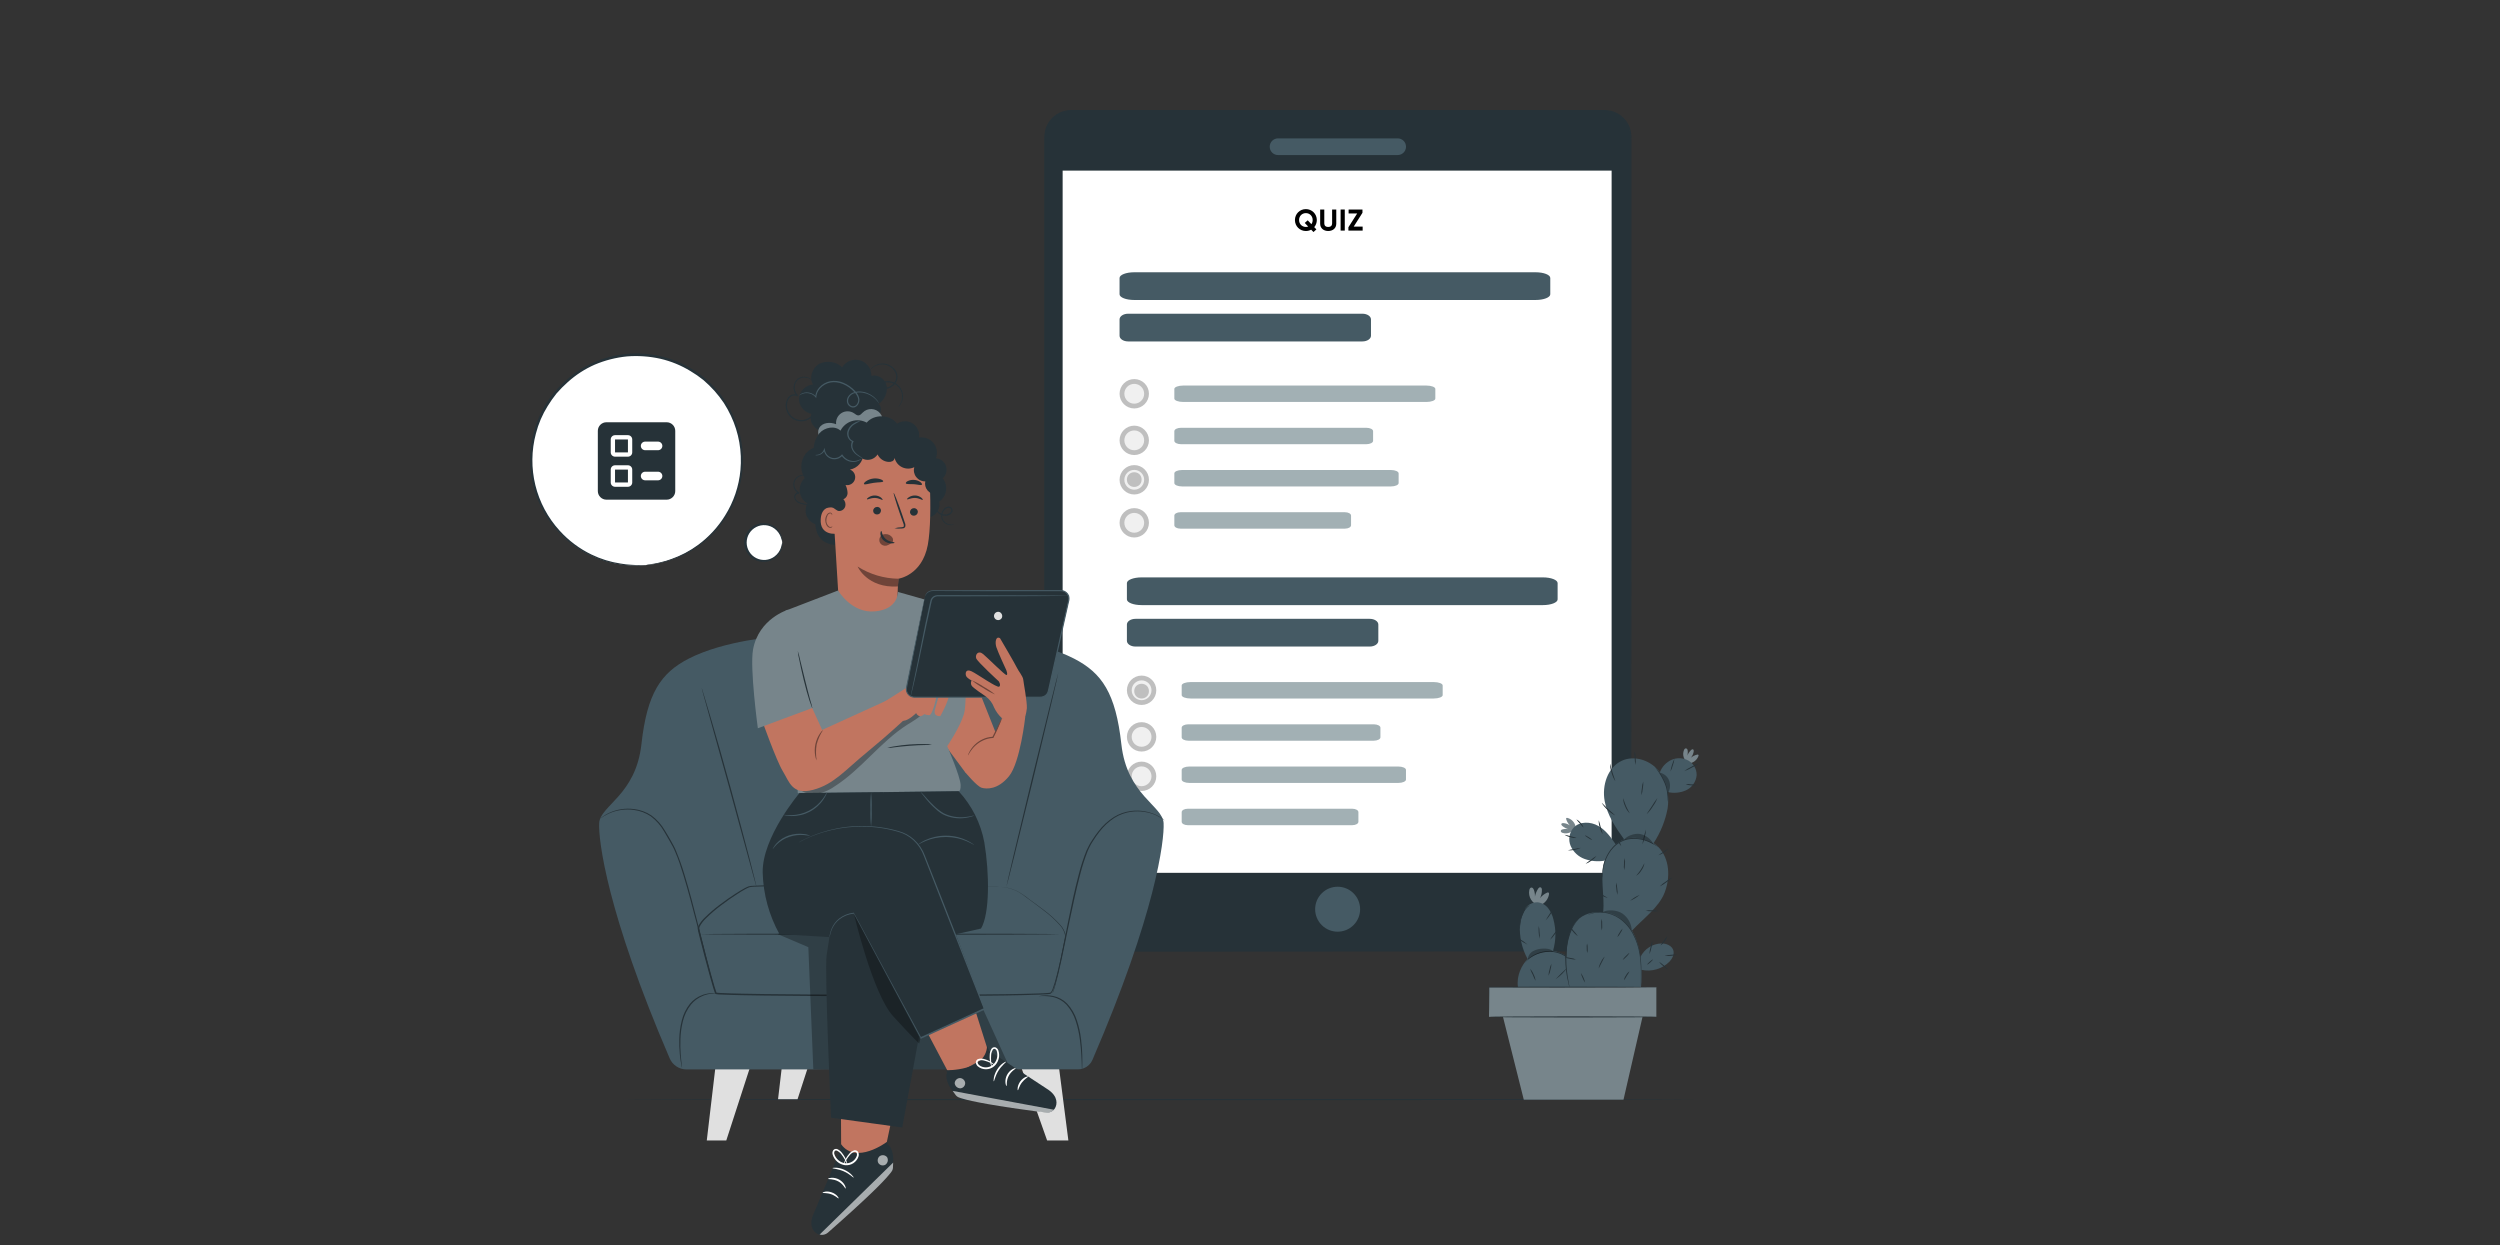 <svg fill="none" height="130" viewBox="0 0 261 130" width="261" xmlns="http://www.w3.org/2000/svg" xmlns:xlink="http://www.w3.org/1999/xlink"><rect x="0" y="0" width="261" height="130" fill="#333333" stroke="none"/><clipPath id="a"><path d="m61.067 42.736h10.777v10.777h-10.777z"/></clipPath><path d="m177.593 114.797c0 .036-25.237.067-56.336.067-31.1 0-56.342-.026-56.342-.067 0-.042 25.222-.068 56.342-.068 31.12 0 56.336.034 56.336.068z" fill="#263238"/><path d="m167.506 11.549h-55.712c-1.508 0-2.729 1.222-2.729 2.729v82.326c0 1.507 1.221 2.729 2.729 2.729h55.712c1.508 0 2.729-1.222 2.729-2.729v-82.326c0-1.507-1.221-2.729-2.729-2.729z" fill="#263238"/><path d="m167.504 99.334.189-.013c.079-.003.157-.013.235-.029.109-.016.216-.04.322-.07.356-.103.687-.278.973-.512.286-.235.522-.525.692-.854.119-.229.206-.473.261-.726.045-.283.063-.57.052-.856 0-.601 0-1.262 0-1.975 0-1.428 0-3.075 0-4.943 0-7.42 0-18.155-.019-31.419 0-6.635 0-13.899 0-21.699 0-3.901 0-7.929 0-12.085 0-2.081 0-4.189 0-6.322v-3.203c.012-.268-.003-.536-.044-.801-.047-.263-.135-.516-.26-.752-.245-.48-.628-.875-1.101-1.134-.239-.124-.493-.216-.757-.273-.268-.044-.54-.061-.811-.05h-55.419c-.623-.003-1.227.213-1.707.61s-.806.95-.921 1.562c-.046.307-.063.618-.049.929v24.824 27.522 24.904 4.332c-.008.235.002.469.031.703.034.229.097.453.188.666.181.421.468.789.833 1.068.364.279.794.459 1.248.525.227.026.456.036.684.029h12.463l31.417.021-31.417.021h-12.463c-.233.007-.466-.002-.697-.029-.594-.082-1.145-.354-1.571-.777-.426-.422-.703-.972-.789-1.565-.03-.237-.04-.477-.031-.716 0-.476 0-.952 0-1.431v-2.852c0-7.805 0-16.131 0-24.904s0-17.978 0-27.522c0-4.775 0-9.632 0-14.57v-10.254c-.013-.318.003-.637.049-.952.122-.64.463-1.218.965-1.633.502-.415 1.134-.642 1.785-.641h55.419c.278-.009.557.009.832.055.273.057.536.152.781.284.492.271.892.682 1.15 1.181.126.245.213.509.26.78.041.271.055.546.044.82v3.226 6.322 12.085 21.699c0 13.269-.013 23.999-.018 31.419v4.943 1.975c.012.288-.005.577-.052.861-.054.254-.141.5-.26.731-.202.383-.49.714-.843.965-.255.182-.539.318-.84.401-.106.032-.214.055-.323.07-.078.013-.158.021-.237.023z" fill="#263238"/><path d="m141.309 96.581c.916-.916.916-2.402 0-3.319-.917-.916-2.403-.916-3.319 0-.917.916-.917 2.402 0 3.319.916.916 2.402.916 3.319 0z" fill="#455a64"/><path d="m145.916 16.188h-12.488c-.114 0-.228-.023-.333-.066-.106-.044-.202-.108-.283-.189-.08-.081-.144-.177-.188-.283-.043-.106-.066-.219-.065-.333-.001-.114.022-.228.065-.333.044-.106.108-.202.188-.283.081-.081.177-.145.283-.189.105-.044.219-.066.333-.066h12.488c.232 0 .453.092.617.255.163.163.255.385.255.616 0 .231-.092.453-.255.616-.164.163-.385.255-.617.255z" fill="#455a64"/><path d="m168.253 17.812h-57.313v73.311h57.313z" fill="#fff"/><path d="m141.326 23.658h.934v.415h-1.487v-.346l.915-1.44h-.893v-.415h1.446v.343z" fill="#000"/><path d="m139.96 21.873h.434v2.2h-.434z" fill="#000"/><path d="m138.664 24.117c-.481 0-.839-.289-.839-.764v-1.48h.431v1.446c0 .214.113.374.408.374.296 0 .409-.16.409-.374v-1.446h.434v1.48c0 .475-.359.764-.843.764z" fill="#000"/><path d="m137.476 22.973c0 .286-.1.544-.27.742l.226.236-.308.274-.239-.248c-.163.091-.352.141-.553.141-.632 0-1.141-.503-1.141-1.144 0-.644.509-1.144 1.141-1.144s1.144.5 1.144 1.144zm-1.144.72c.085 0 .17-.016.245-.041l-.361-.377.308-.274.386.402c.082-.116.132-.264.132-.431 0-.424-.314-.723-.71-.723s-.71.299-.71.723c0 .421.314.72.71.72z" fill="#000"/><path d="m160.133 92.892c.088.227.127.47.112.713.058-.286.168-.56.325-.806.057-.091.151-.19.26-.164.109.026.14.159.143.26.01.302-.057.601-.195.869.195-.246.447-.442.734-.57.023-.014.05-.022.077-.025.028-.002.056.002.081.012.024.023.041.051.049.083s.008.065-.002.096c-.041.253-.147.491-.307.692-.161.2-.37.355-.609.45l-.153.024c-.335-.092-.623-.307-.806-.601-.184-.295-.25-.647-.185-.989.023-.128.096-.276.226-.278s.205.128.25.234z" fill="#77858b"/><path d="m163.614 99.852c-.452-.286-.951-.488-1.475-.596.311-1.063.326-2.192.041-3.263-.098-.426-.286-.827-.551-1.176-.133-.173-.3-.317-.491-.424-.19-.106-.401-.173-.618-.195-.235-.004-.468.046-.682.145-.213.099-.402.245-.551.427l-.544 1.259c-.032.183-.053.368-.065.554-.064 1.226.211 2.446.796 3.525-.569.625-1.183 1.705-.999 2.956h6.471c.114-1.199-.343-2.5-1.332-3.213z" fill="#455a64"/><path d="m159.186 100.51c.012-.026.029-.049.049-.07.049-.065.102-.127.159-.185.21-.218.452-.404.718-.549.394-.219.827-.358 1.275-.408.552-.072 1.113.006 1.624.226.511.22.953.574 1.279 1.025.272.36.469.771.581 1.207.075.294.106.598.093.901-.004.081-.013.161-.026.242-.002.029-.008.058-.018.085.024-.406-.015-.815-.117-1.209-.119-.424-.317-.822-.586-1.171-.32-.434-.75-.775-1.246-.989-.495-.213-1.038-.292-1.574-.227-.437.045-.862.173-1.251.377-.357.197-.68.448-.96.744z" fill="#263238"/><path d="m158.644 97.047c-.019-.142-.019-.287 0-.429.011-.347.071-.692.177-1.022.108-.335.298-.638.552-.882.101-.106.227-.184.367-.229 0 .013-.138.094-.318.278-.234.247-.411.541-.52.864-.101.324-.168.658-.198.997-.006.143-.026.285-.06.424z" fill="#263238"/><path d="m162.386 102.243c.394-.42.804-.825 1.228-1.215-.327.48-.744.893-1.228 1.215z" fill="#263238"/><path d="m161.665 101.866c.003-.219.038-.435.104-.643.037-.215.104-.424.201-.619-.003.218-.038.434-.105.642-.035.216-.102.424-.2.62z" fill="#263238"/><path d="m159.742 101.147c.164.167.29.367.37.586.11.204.178.429.198.661-.114-.199-.211-.407-.289-.622-.109-.201-.202-.41-.279-.625z" fill="#263238"/><path d="m161.821 98.124c.264-.459.585-.883.955-1.262-.118.238-.266.46-.44.661-.146.22-.319.422-.515.601z" fill="#263238"/><path d="m161.363 96.1c.304-.555.664-1.078 1.072-1.561-.135.287-.301.558-.494.809-.166.27-.36.522-.578.752z" fill="#263238"/><path d="m160.635 96.631c.063.224.094.455.093.687.034.23.034.463 0 .692-.092-.453-.121-.918-.085-1.379z" fill="#263238"/><path d="m157.729 97.552c.324.118.633.276.918.471.302.166.584.368.838.601-.308-.153-.606-.327-.89-.52-.301-.163-.591-.348-.866-.551z" fill="#263238"/><path d="m160.057 99.295c.321-.168.678-.257 1.041-.26.377-.018.799.021 1.054.299v.013c-.956-.058-1.9.237-2.652.83.009-.182.065-.36.163-.514s.233-.281.394-.368z" fill="#000" opacity=".3"/><path d="m163.143 86.585c.186-.05.381-.057.57-.021-.219-.072-.423-.184-.601-.33-.068-.055-.136-.135-.104-.216.031-.081.138-.094.223-.086.237.021.463.102.659.237-.173-.177-.302-.393-.375-.63-.01-.019-.016-.041-.016-.062 0-.022.006-.043.016-.062.031-.039.094-.034.143-.021.194.055.37.158.513.301.142.143.245.32.299.513v.122c-.103.251-.296.455-.542.571-.245.116-.526.136-.785.056-.099-.031-.208-.104-.198-.206.011-.101.099-.143.198-.167z" fill="#77858b"/><path d="m176.186 78.314c.032.193.02.39-.034.578.089-.212.217-.405.377-.57.06-.062.148-.122.224-.086.075.036.083.146.068.232-.041.234-.14.453-.289.637.189-.159.414-.27.655-.323.021-.008.043-.011.065-.008s.042.011.06.024c.014.021.021.046.021.072s-.007.05-.021.071c-.07.189-.187.356-.341.486s-.338.218-.535.256h-.125c-.241-.126-.426-.337-.521-.591-.091-.253-.085-.531.016-.78.039-.096.117-.2.218-.179.102.021.144.091.162.182z" fill="#77858b"/><path d="m167.098 95.236c.096 0 .187.016.278.023.167-1.85-.393-3.726.172-5.492l-.076.096c-.68.107-1.376.045-2.026-.182-.325-.115-.622-.295-.874-.529-.253-.234-.455-.517-.594-.832-.135-.317-.177-.665-.122-1.005.056-.34.206-.657.434-.915.64-.669 1.767-.635 2.568-.174.802.461 1.319 1.192 1.822 1.928.266-.218.564-.394.884-.52-.892-1.228-1.756-2.516-2.037-4.002-.299-1.618.299-3.533 1.813-4.22 1.283-.578 2.891-.055 3.796 1.022.071.083.131.174.193.26l-.029-.088c.222-.571.66-1.033 1.218-1.285.28-.12.583-.175.887-.16.304.015.6.099.867.246.262.153.48.372.63.635.151.264.23.562.228.866-.026.342-.143.67-.339.952-.196.281-.463.505-.774.649-.603.268-1.278.331-1.92.179.085.571.085 1.151 0 1.722-.244 1.287-.74 2.514-1.46 3.609.188.127.362.272.52.434 1.163 1.218 1.239 3.172.627 4.74-.611 1.569-2.258 2.727-3.403 3.963.469.855.768 1.792.88 2.76.201-.419.515-.773.905-1.024.391-.251.844-.388 1.309-.397.499 0 1.059.226 1.215.7.135.419-.094.872-.393 1.197-.377.378-.843.654-1.355.804s-1.054.169-1.575.055v-.307c.041.703.024 1.409-.049 2.11h-7.395s-1.979-8.009 3.175-7.819z" fill="#455a64"/><path d="m155.452 106.161h17.471v-3.096h-17.471z" fill="#77858b"/><path d="m171.62 105.547-2.126 9.255h-10.412l-2.326-9.255z" fill="#77858b"/><g fill="#263238"><path d="m155.462 106.166c0 .034 3.94.06 8.8.06s8.802-.026 8.802-.06-3.94-.062-8.802-.062c-4.863 0-8.8.028-8.8.062z"/><path d="m165.729 95.543c.031-.023.066-.042.102-.057.098-.052.201-.097.307-.133.391-.129.804-.176 1.215-.138.61.054 1.198.26 1.709.598.62.424 1.125.996 1.47 1.663.349.66.588 1.373.705 2.11.088.603.127 1.212.117 1.822 0 .52-.018.931-.028 1.22 0 .135 0 .244-.016.333.004.038.004.076 0 .114-.003-.038-.003-.076 0-.114 0-.089 0-.198 0-.333v-1.231c-.002-.602-.049-1.203-.141-1.798-.117-.728-.353-1.431-.699-2.081-.339-.653-.831-1.214-1.434-1.634-.498-.335-1.071-.543-1.668-.606-.402-.042-.808-.006-1.197.107-.296.088-.426.159-.442.159z"/><path d="m167.29 91.62c-.008-.028-.012-.057-.013-.086 0-.057-.013-.143 0-.26.009-.779.224-1.541.625-2.209.138-.236.304-.456.494-.653.201-.217.435-.403.692-.549.257-.147.535-.254.825-.317.27-.053.545-.073.819-.06.463.028.917.137 1.343.32.288.119.563.268.819.445.092.06.157.115.203.151.047.036.068.055.065.057-.099-.053-.196-.112-.288-.177-.263-.161-.539-.299-.825-.414-.421-.17-.868-.269-1.322-.291-.267-.01-.534.011-.796.062-.279.064-.547.168-.796.31-.248.139-.473.315-.669.52-.186.193-.35.406-.489.635-.236.388-.411.81-.52 1.251-.076.298-.122.603-.138.911-.013.234-.013.354-.029.354z"/><path d="m174.154 83.809c-.037-.196-.058-.394-.063-.593-.013-.185-.034-.401-.073-.637-.038-.257-.108-.509-.208-.749-.185-.439-.412-.86-.676-1.257-.2-.307-.354-.473-.344-.484.011-.01.05.031.123.107.099.107.192.22.278.338.285.39.523.811.71 1.257.105.249.174.512.206.78.031.215.049.431.055.648.013.197.01.394-.008.591z"/><path d="m173.202 100.411c.354.222.672.499.941.82-.185-.099-.355-.224-.504-.372-.169-.125-.317-.276-.437-.448z"/><path d="m173.81 99.794c.203-.068.414-.105.627-.112.211-.034.425-.034.635 0-.412.105-.837.146-1.262.122z"/><path d="m173.35 98.704c.105-.17.222-.332.351-.484.104-.171.223-.333.354-.484-.047.199-.141.385-.273.541-.107.176-.255.322-.432.427z"/><path d="m172.525 98.205c-.007.242-.045.483-.114.716-.04.239-.111.472-.211.692.005-.243.044-.483.114-.716.037-.239.108-.472.211-.692z"/><path d="m171.971 100.7c-.018-.018.099-.154.26-.299.161-.146.31-.247.328-.229s-.099.156-.26.302c-.162.145-.31.247-.328.226z"/><path d="m169.403 100.227c.079-.154.187-.291.317-.404.195-.2.367-.351.388-.333-.079.153-.187.29-.317.403-.193.196-.367.334-.388.334z"/><path d="m168.846 97.846c.05-.172.13-.335.237-.479.08-.162.188-.308.32-.432-.049.174-.129.337-.237.481-.079.162-.187.307-.32.429z"/><path d="m167.212 95.915c.05.202.07.409.057.617.019.206.005.415-.041.617-.05-.201-.07-.408-.058-.614-.019-.207-.005-.416.042-.619z"/><path d="m163.78 96.584c.179.176.343.366.489.57.171.182.327.378.466.585-.21-.14-.393-.316-.541-.52-.173-.186-.313-.401-.414-.635z"/><path d="m163.341 99.94c.206-.01.412.013.611.068.205.024.405.079.593.164-.206.012-.412-.011-.611-.068-.205-.022-.406-.078-.593-.164z"/><path d="m166.9 101.114c.032-.239.112-.468.237-.674.093-.222.23-.422.403-.588-.21.422-.423.843-.64 1.262z"/><path d="m165.714 99.498c-.052-.161-.072-.331-.06-.5-.021-.167-.008-.337.036-.499.053.161.074.331.063.499.018.168.005.337-.039.5z"/><path d="m169.543 102.347c.023-.189.095-.368.208-.52.086-.17.213-.315.37-.422-.08.167-.176.325-.286.474-.083.165-.18.321-.292.468z"/><path d="m165.485 102.581c-.114-.143-.202-.305-.261-.479-.088-.161-.147-.338-.174-.52.206.303.355.64.44.997z"/><path d="m171.794 95.07c.224-.042.452-.052.679-.029.227-.009.454.016.674.073-.224.041-.453.049-.679.026-.227.007-.454-.016-.674-.07z"/><path d="m173.269 92.549c.194-.2.411-.375.648-.52.218-.174.456-.322.708-.442-.195.199-.414.374-.651.52-.217.174-.454.322-.705.442z"/><path d="m173.116 89.299c.164-.129.338-.246.52-.349.164-.131.338-.248.52-.351-.272.337-.642.581-1.059.7z"/><path d="m171.469 88.165c.063-.534.191-1.058.382-1.561-.015.265-.064.527-.143.78-.044.27-.125.532-.239.781z"/><path d="m168.706 87.35c.134.138.244.298.322.473.107.159.186.335.234.52-.132-.139-.241-.299-.32-.473-.107-.159-.187-.335-.236-.52z"/><path d="m166.33 92.811c.018-.021.333.221.747.473.414.252.767.432.757.458-.29-.076-.564-.203-.809-.375-.264-.142-.499-.33-.695-.557z"/><path d="m170.183 94.042c.296-.261.634-.469.999-.617-.297.259-.634.467-.999.617z"/><path d="m170.829 91.427c-.021-.021.229-.26.46-.622.232-.362.359-.682.388-.671-.042.262-.146.51-.305.723-.131.232-.318.428-.543.57z"/><path d="m169.564 90.839c-.04-.209-.047-.423-.021-.635-.006-.212.021-.423.078-.627.041.208.048.422.021.632.006.213-.02.425-.078.63z"/><path d="m168.867 93.42c-.073-.206-.114-.422-.122-.64-.043-.214-.051-.434-.026-.65.071.206.112.422.122.64.041.214.049.433.026.65z"/><path d="m166.91 85.641c.085.236.153.478.206.723.084.236.153.476.208.721-.146-.209-.248-.445-.302-.695-.086-.24-.124-.495-.112-.749z"/><path d="m165.534 90.176c.179-.151.367-.29.565-.416.179-.15.37-.287.569-.408-.139.196-.316.362-.52.489-.18.152-.389.266-.614.336z"/><path d="m163.663 88.779c.226-.066.457-.113.69-.141.227-.059.458-.101.692-.125-.431.203-.907.293-1.382.26z"/><path d="m165.485 87.218c.013-.023.189.062.392.193s.357.26.341.278c-.143-.036-.277-.103-.393-.195-.203-.12-.356-.242-.34-.276z"/><path d="m164.577 85.547c.177.085.33.212.447.369.14.138.244.307.304.494-.14-.131-.267-.274-.379-.429-.138-.132-.263-.278-.372-.434z"/><path d="m163.338 87.15c.216.032.429.085.635.156.216.042.427.103.632.182-.222.017-.445-.012-.656-.086-.218-.043-.426-.129-.611-.252z"/><path d="m171.914 84.993c-.021-.016.26-.383.556-.851.175-.291.365-.573.57-.843-.121.32-.285.622-.486.898-.175.294-.391.562-.64.796z"/><path d="m171.362 83.034c-.016-.245 0-.492.047-.734.014-.245.064-.487.146-.718.015.245 0 .49-.047.731-.017.246-.066.488-.146.721z"/><path d="m169.458 83.338c.028 0 .109.372.296.804s.406.749.383.767c-.209-.205-.371-.454-.474-.729-.131-.262-.201-.55-.205-.843z"/><path d="m167.22 83.812c.021-.018.299.312.684.671.385.359.729.622.713.645-.291-.145-.555-.339-.78-.572-.248-.21-.456-.462-.617-.744z"/><path d="m168.086 79.748c.029 0 .115.408.261.903.145.494.312.885.286.898-.174-.267-.304-.56-.383-.869-.104-.3-.159-.614-.164-.931z"/><path d="m170.665 78.41c.062.236.092.479.091.723.032.242.032.487 0 .729-.065-.235-.097-.479-.094-.723-.034-.242-.033-.487.003-.729z"/><path d="m175.985 81.847c.186-.004.371.009.555.039.186-.001.371.016.554.052-.181.062-.374.078-.562.047-.191.002-.379-.046-.547-.138z"/><path d="m175.829 80.505c.237-.18.493-.335.763-.461.254-.153.525-.278.806-.372-.237.18-.492.335-.762.461-.255.153-.525.278-.807.372z"/><path d="m174.391 80.554c.074-.464.215-.914.418-1.337-.022.234-.077.463-.164.682-.055.229-.141.449-.254.656z"/></g><path d="m170.36 97.175c-.013-.357-.109-.706-.28-1.019-.171-.313-.413-.583-.706-.787-.58-.393-1.628-.429-2.04-.138.646.018 1.271.234 1.79.617.489.364.908.814 1.236 1.327z" fill="#000" opacity=".3"/><path d="m172.637 88.164c-.133-.279-.33-.523-.573-.713-.244-.19-.529-.321-.832-.382-.598-.109-1.444.224-1.668.599.519-.209 1.089-.255 1.634-.13.513.121 1.001.334 1.439.627z" fill="#000" opacity=".3"/><path d="m174.143 82.807c.117-.205.187-.435.204-.671.016-.236-.02-.473-.107-.693-.087-.199-.22-.374-.389-.51-.169-.136-.369-.229-.582-.27.463.671.828 1.355.861 2.17" fill="#000" opacity=".3"/><path d="m164.824 95.965s-.078.07-.201.213c-.169.206-.316.43-.439.666-.367.797-.584 1.654-.64 2.529-.057.876-.013 1.756.13 2.623.052.333.101.603.138.78.021.096.036.194.044.292-.039-.091-.068-.185-.086-.281-.047-.185-.109-.453-.172-.781-.166-.871-.22-1.759-.161-2.643.055-.889.287-1.759.682-2.558.133-.234.294-.451.481-.645.061-.079.137-.145.224-.195z" fill="#263238"/><path d="m172.923 103.065h-.052-.156-.601l-2.206.023-7.272.016-7.187-.013.034-.036v2.268.617.161.055s0-.018 0-.055v-.161c0-.148 0-.354-.013-.617 0-.543-.013-1.316-.023-2.268v-.034h.036l7.186-.016 7.272.016 2.204.015h.601.156c.008.009.015.019.021.029z" fill="#263238"/><path d="m81.662 56.65c.001.381-.111.754-.323 1.072-.211.318-.512.565-.864.712-.352.146-.74.185-1.114.111-.374-.074-.718-.258-.987-.527-.27-.27-.453-.613-.527-.987-.074-.374-.036-.762.111-1.114.146-.352.394-.653.712-.864.317-.211.691-.324 1.072-.323.252 0 .502.05.735.146.233.097.445.238.623.417.178.178.32.39.417.623.097.233.146.483.146.735z" fill="#fff"/><path d="m81.662 56.65s0-.168-.103-.468c-.121-.401-.369-.752-.706-1-.271-.201-.592-.322-.927-.351-.336-.029-.673.036-.974.188s-.554.384-.731.67-.27.617-.27.954.094.667.27.954.43.519.731.67.638.216.974.188c.336-.029.657-.15.927-.351.339-.249.587-.602.706-1.005.084-.285.084-.468.103-.468.04.153.04.314 0 .468-.087.453-.339.857-.706 1.136-.265.209-.58.348-.913.403-.334.055-.676.024-.994-.09-.397-.138-.742-.396-.985-.739-.244-.343-.375-.753-.375-1.173 0-.42.131-.831.375-1.173.244-.343.588-.601.985-.739.319-.113.661-.142.995-.087.334.056.648.195.913.405.357.275.603.67.692 1.113.051.161.055.332.014.496z" fill="#263238"/><path d="m67.44 58.997c2.168-.196 4.229-1.03 5.923-2.397 1.694-1.367 2.944-3.206 3.593-5.284.649-2.078.667-4.302.051-6.39-.615-2.088-1.836-3.947-3.507-5.341-1.672-1.394-3.719-2.262-5.884-2.492-2.165-.231-4.349.186-6.277 1.197-1.928 1.011-3.513 2.571-4.554 4.483-1.041 1.912-1.492 4.089-1.296 6.257.129 1.439.541 2.839 1.212 4.12s1.587 2.416 2.697 3.341c1.11.926 2.391 1.624 3.771 2.054s2.831.584 4.27.453z" fill="#fff"/><path d="m67.44 58.997c-.058.015-.118.023-.178.023l-.524.033h-.383c-.145 0-.299 0-.468 0-.389-.005-.776-.041-1.159-.107-1.059-.154-2.089-.469-3.053-.935-2.334-1.103-4.208-2.987-5.298-5.327-1.09-2.34-1.326-4.987-.668-7.483.131-.513.299-1.016.5-1.505.641-1.535 1.628-2.902 2.885-3.993.863-.775 1.845-1.407 2.908-1.87 2.205-.974 4.669-1.195 7.013-.631 1.129.262 2.209.704 3.198 1.309.963.568 1.828 1.288 2.562 2.132.359.404.691.832.991 1.281.287.449.542.917.762 1.403.84 1.802 1.179 3.796.982 5.774-.156 1.565-.644 3.079-1.43 4.441-.786 1.362-1.852 2.542-3.129 3.46-.865.629-1.822 1.122-2.838 1.459-.365.134-.74.238-1.122.313-.164.037-.313.08-.468.103l-.383.051-.524.061h-.178l.178-.037.514-.084.379-.061c.14-.028.29-.07.468-.112.376-.086.747-.196 1.108-.332 1.004-.35 1.95-.85 2.805-1.482 1.121-.83 2.073-1.866 2.805-3.053.902-1.437 1.452-3.066 1.608-4.755.178-1.94-.164-3.893-.991-5.657-.219-.471-.47-.925-.753-1.361-.295-.439-.62-.858-.972-1.253-.362-.402-.749-.779-1.159-1.131-.427-.344-.879-.656-1.351-.935-.968-.591-2.023-1.024-3.128-1.281-1.139-.254-2.31-.338-3.474-.248-1.169.115-2.313.406-3.394.865-1.026.454-1.972 1.067-2.805 1.819-.412.366-.801.758-1.164 1.173-.338.423-.651.867-.935 1.328-.556.889-.971 1.859-1.23 2.875-.47 1.762-.489 3.613-.056 5.385.433 1.771 1.304 3.405 2.534 4.751.939 1.037 2.069 1.883 3.329 2.492.951.462 1.966.777 3.011.935.38.071.764.115 1.15.131.164 0 .318.028.468.028h.383.524z" fill="#263238"/><circle cx="119.182" cy="72.065" fill="#f0f0f0" r="1.284" stroke="#bfbfbf" stroke-width=".5"/><circle cx="119.182" cy="76.928" fill="#f0f0f0" r="1.284" stroke="#bfbfbf" stroke-width=".5"/><circle cx="119.182" cy="81.046" fill="#f0f0f0" r="1.284" stroke="#bfbfbf" stroke-width=".5"/><circle cx="119.182" cy="72.155" fill="#bfbfbf" r=".517" stroke="#bfbfbf" stroke-width=".5"/><circle cx="119.182" cy="85.537" fill="#f0f0f0" r="1.284" stroke="#bfbfbf" stroke-width=".5"/><path d="m149.687 71.208h-25.391c-.512 0-.928.158-.928.353v1.009c0 .195.416.353.928.353h25.391c.512 0 .928-.158.928-.353v-1.009c0-.195-.416-.353-.928-.353z" fill="#a2b0b4"/><path d="m143.411 75.617h-19.336c-.391 0-.707.158-.707.352v1.009c0 .195.316.352.707.352h19.336c.39 0 .706-.158.706-.352v-1.009c0-.195-.316-.352-.706-.352z" fill="#a2b0b4"/><path d="m145.986 80.025h-21.82c-.441 0-.798.158-.798.352v1.009c0 .195.357.352.798.352h21.82c.441 0 .798-.158.798-.352v-1.009c0-.195-.357-.352-.798-.352z" fill="#a2b0b4"/><path d="m141.189 84.433h-17.193c-.347 0-.628.158-.628.353v1.009c0 .195.281.353.628.353h17.193c.347 0 .628-.158.628-.353v-1.009c0-.195-.281-.353-.628-.353z" fill="#a2b0b4"/><path d="m161.083 60.279h-41.902c-.846 0-1.532.267-1.532.595v1.704c0 .329.686.595 1.532.595h41.902c.847 0 1.532-.267 1.532-.595v-1.704c0-.329-.685-.595-1.532-.595z" fill="#455a64"/><path d="m143.004 64.606h-24.461c-.494 0-.894.267-.894.595v1.704c0 .329.4.595.894.595h24.461c.494 0 .894-.267.894-.595v-1.704c0-.329-.4-.595-.894-.595z" fill="#455a64"/><path d="m75.114 107.816-1.327 11.25h2.037l3.648-11.25z" fill="#e0e0e0"/><path d="m82.552 103.507-1.324 11.25h2.037l3.648-11.25z" fill="#e0e0e0"/><path d="m110.092 107.816 1.447 11.25h-2.219l-3.979-11.25z" fill="#e0e0e0"/><path d="m103.179 103.783 1.447 11.25h-2.219l-3.979-11.25z" fill="#e0e0e0"/><path d="m81.21 66.445s-5.568.393-9.302 2.313c-2.93 1.509-4.355 3.624-4.943 8.942s-4.314 6.408-4.41 8.229c-.094 1.777.817 9.366 7.363 24.569.147.342.391.633.702.837s.674.313 1.046.313h22.688v-45.56z" fill="#455a64"/><path d="m102.825 66.445s5.568.393 9.302 2.313c2.929 1.509 4.355 3.624 4.943 8.942s4.314 6.408 4.41 8.229c.094 1.782-.822 9.421-7.428 24.718-.128.295-.339.546-.608.723s-.584.271-.906.27h-22.87v-45.552z" fill="#455a64"/><path d="m108.44 104.007c.132-.037.267-.062.403-.076.373-.038.749-.021 1.117.052.551.117 1.056.394 1.451.797.466.502.815 1.102 1.02 1.756.212.643.358 1.307.435 1.98.078.619.109 1.178.125 1.649.015.471 0 .851 0 1.114.005.136-.003.272-.026.406-.02-.135-.029-.27-.026-.406 0-.26-.024-.643-.05-1.108-.026-.466-.067-1.026-.151-1.637-.084-.664-.231-1.318-.439-1.954-.199-.635-.534-1.219-.981-1.712-.377-.387-.858-.658-1.384-.78-.492-.098-.995-.125-1.494-.081z" fill="#263238"/><path d="m110.706 97.531c0 .039-8.424.068-18.811.068-10.386 0-18.814-.029-18.814-.068s8.422-.068 18.814-.068c10.392 0 18.811.031 18.811.068z" fill="#263238"/><path d="m74.747 103.684c-.128.025-.258.04-.388.044-.125 0-.273.047-.448.073-.086.016-.174.05-.26.073-.103.026-.203.061-.299.107-.479.194-.901.508-1.225.91-.393.504-.675 1.085-.827 1.705-.155.62-.242 1.255-.26 1.894-.02.52-.011 1.041.026 1.561.031.447.073.806.104 1.056.022.128.036.258.042.388-.046-.122-.078-.25-.094-.38-.047-.247-.104-.606-.146-1.056-.053-.525-.072-1.053-.057-1.58.013-.649.101-1.295.26-1.925.151-.637.439-1.233.843-1.748.345-.417.793-.736 1.301-.924.1-.042.203-.075.31-.096.092-.027.186-.049.281-.065.177-.021.33-.052.458-.052.127-.008.254-.003.38.015z" fill="#263238"/><path d="m74.747 103.684c-.011-.019-.019-.039-.026-.06-.018-.049-.042-.109-.068-.182-.06-.161-.146-.398-.237-.71-.195-.619-.442-1.525-.736-2.646-.294-1.122-.635-2.462-1.015-3.942-.38-1.48-.812-3.122-1.324-4.803-.26-.84-.52-1.665-.859-2.428-.075-.191-.162-.377-.26-.557-.088-.18-.187-.356-.289-.52-.2-.349-.393-.69-.591-1.015-.353-.627-.832-1.174-1.407-1.605-.522-.348-1.116-.571-1.738-.653-.904-.129-1.826.004-2.656.383-.302.144-.591.314-.864.507 0 0 .016-.018.047-.044l.153-.122c.2-.15.414-.28.64-.388.836-.404 1.772-.554 2.693-.432.638.079 1.25.303 1.787.656.593.436 1.087.993 1.449 1.634.206.325.398.669.598 1.015.102.172.203.349.294.536.098.183.185.371.26.565.329.797.618 1.611.864 2.438.52 1.696.939 3.328 1.317 4.813.377 1.486.71 2.802.991 3.939.281 1.137.52 2.032.695 2.654.086.315.161.554.211.716l.057.187c.007.021.012.043.013.065z" fill="#263238"/><path d="m104.264 92.572s-.078 0-.231 0h-.685-2.63-9.668l-6.676-.013-3.708-.021c-.64 0-1.288 0-1.941.034-.16.006-.319.023-.476.052-.152.057-.3.126-.442.206-.291.156-.575.33-.859.52-.567.362-1.127.755-1.673 1.173-.557.416-1.085.871-1.579 1.361-.252.24-.466.517-.635.822-.034.073-.055.151-.062.232.01.084.026.166.049.247l.128.52c.172.7.356 1.402.541 2.113.185.71.385 1.423.58 2.144.104.359.205.718.31 1.079.055.18.109.359.172.521 0 .023.016.031.021.049s0 .018 0 .018.086.013.133.016c.091 0 .187.016.281.021 1.512.073 3.052.086 4.608.112 6.229.073 12.163.08 17.562.067 2.699 0 5.263-.023 7.662-.054 1.199-.018 2.357-.037 3.471-.078.278 0 .554-.024.822-.045l.203-.018c.033 0 .062 0 .093-.015.025-.004.047-.017.063-.037.08-.098.143-.21.185-.33.177-.484.326-.979.444-1.481.261-.988.453-1.938.64-2.838.047-.226.094-.448.138-.666.058-.208.088-.422.091-.637-.084-.405-.281-.778-.567-1.077-.504-.557-1.061-1.064-1.662-1.514-.547-.429-1.059-.801-1.52-1.14-.39-.319-.806-.606-1.243-.856-.33-.166-.68-.29-1.041-.369-.222-.049-.447-.082-.674-.096h-.174-.06.234c.228.008.456.035.679.083.361.075.711.197 1.041.362.443.244.864.528 1.256.848.464.336.979.705 1.53 1.129.606.452 1.168.959 1.678 1.517.298.311.502.698.591 1.119 0 .223-.03.446-.088.661-.045.221-.091.442-.136.666-.187.903-.385 1.856-.632 2.847-.122.51-.274 1.012-.455 1.504-.047.133-.118.258-.208.366-.029.033-.067.055-.11.063-.034.009-.069.015-.104.018l-.205.021c-.273.021-.549.034-.828.044-1.116.044-2.274.065-3.476.086-2.399.036-4.964.057-7.662.068-5.399.018-11.333.015-17.565-.058-1.561-.026-3.096-.039-4.613-.111-.096 0-.19 0-.286-.021l-.148-.021c-.022-.006-.044-.015-.065-.026-.016-.013-.016-.029-.026-.042-.015-.025-.027-.052-.036-.08-.068-.182-.122-.362-.174-.542-.104-.361-.208-.723-.31-1.082l-.58-2.146c-.187-.71-.369-1.415-.541-2.115l-.128-.52c-.027-.092-.044-.186-.052-.281.007-.098.033-.195.075-.284.174-.318.396-.608.658-.859.5-.492 1.033-.95 1.595-1.371.552-.419 1.111-.812 1.683-1.176.286-.182.572-.356.869-.52.148-.083.302-.154.461-.213.171-.035.345-.054.52-.057.669-.047 1.319-.047 1.97-.047l3.718.031 6.676.029 9.671.055 2.628.021h.684z" fill="#263238"/><path d="m109.887 103.684c.001-.022.005-.044.013-.065.015-.049.031-.112.054-.185.047-.163.123-.403.196-.715.166-.622.361-1.533.593-2.662.231-1.129.497-2.477.793-3.97.297-1.494.643-3.122 1.093-4.837.213-.832.479-1.65.796-2.448.086-.193.185-.375.276-.559.091-.185.206-.351.312-.52.209-.332.436-.652.679-.96.445-.579.988-1.075 1.603-1.467.543-.335 1.152-.548 1.785-.627.915-.118 1.846.033 2.677.434.223.111.437.24.637.388l.151.12c.032.029.05.044.047.047-.271-.197-.558-.371-.858-.52-.826-.376-1.742-.51-2.641-.388-.618.085-1.212.299-1.741.63-.6.39-1.128.88-1.561 1.449-.24.305-.463.623-.669.952-.104.169-.215.338-.307.52-.091.182-.184.359-.26.546-.31.793-.571 1.605-.78 2.43-.448 1.699-.781 3.338-1.101 4.829-.32 1.491-.577 2.836-.822 3.963-.245 1.126-.455 2.037-.635 2.656-.083.312-.166.549-.221.71-.029.073-.049.133-.068.183-.011.024-.025.047-.041.067z" fill="#263238"/><path d="m110.498 70.207c.037 0-1.15 5.027-2.651 11.209s-2.748 11.188-2.784 11.175 1.15-5.027 2.651-11.209c1.501-6.182 2.748-11.183 2.784-11.175z" fill="#263238"/><path d="m73.246 71.804c.031.067.057.137.075.208.044.148.107.346.185.598.161.536.385 1.288.661 2.212.549 1.871 1.301 4.46 2.082 7.327.78 2.867 1.48 5.464 1.97 7.358.237.937.429 1.696.567 2.237.06.26.109.461.146.611.02.071.034.143.042.216-.029-.068-.051-.139-.068-.211-.044-.148-.099-.349-.172-.604-.148-.538-.354-1.301-.609-2.224-.52-1.891-1.226-4.483-2.006-7.348l-2.042-7.337-.617-2.222c-.068-.26-.122-.458-.164-.606-.022-.071-.039-.143-.049-.216z" fill="#263238"/><path d="m83.411 41.595c.033-.377.199-.73.468-.996.269-.266.625-.427 1.002-.456-.442-.726-.073-1.774.679-2.172.387-.181.818-.241 1.24-.175.421.067.813.258 1.125.549.188-.311.473-.55.811-.681s.711-.146 1.059-.043c.348.103.652.319.864.614.212.294.32.651.308 1.014.69-.221 1.47.346 1.605 1.059.048.36-.008.726-.159 1.056-.151.33-.393.611-.697.809.351.26.315.848.029 1.184-.318.313-.733.508-1.176.554l-2.742.814c-.658.367-1.467.554-2.17.284-.702-.271-1.21-1.101-.944-1.806-.372-.07-.708-.271-.946-.565-.238-.295-.364-.664-.355-1.043z" fill="#263238"/><path d="m83.434 41.285c.028-.034.06-.065.096-.091.104-.078.221-.137.346-.174.2-.059.41-.068.614-.026.277.05.527.198.705.416l-.081.026c.025-.372.178-.724.432-.997.292-.321.676-.543 1.101-.635.475-.088.965-.033 1.408.159.476.201.902.504 1.249.887.175.186.307.409.385.653.037.123.046.253.026.381-.019.127-.067.249-.138.356-.067.112-.166.203-.284.26-.117.054-.25.065-.375.031-.117-.034-.223-.097-.308-.184-.085-.087-.145-.195-.176-.313-.026-.11-.028-.224-.007-.336.021-.111.065-.217.129-.31.117-.175.282-.312.476-.393.341-.133.714-.164 1.072-.088.516.095.988.354 1.345.739.098.102.185.215.26.336.028.04.05.084.065.13-.11-.15-.229-.294-.356-.429-.361-.358-.823-.596-1.324-.682-.34-.065-.691-.031-1.012.096-.172.073-.318.197-.419.354-.054.08-.092.17-.11.265s-.016.193.005.287c.026.095.076.182.146.253.069.071.155.122.25.15.1.022.204.012.298-.029.094-.041.172-.111.223-.2.061-.091.1-.195.116-.303.016-.108.007-.219-.025-.324-.073-.223-.195-.428-.356-.598-.679-.752-1.673-1.192-2.531-1.015-.399.083-.763.288-1.041.585-.242.253-.39.58-.421.929v.12l-.073-.094c-.161-.207-.391-.35-.648-.403-.192-.046-.393-.046-.585 0-.169.043-.33.114-.476.211z" fill="#455a64"/><path d="m85.981 44.116c-.005.024-.015.047-.029.068-.035.063-.083.119-.141.164-.092.073-.201.123-.317.146-.161.031-.327.002-.468-.081l-.26-.154.281.086.297.088.369.112-.385-.029c-.141-.012-.277-.064-.389-.149s-.199-.202-.248-.336c-.049-.133-.059-.278-.028-.416s.1-.266.2-.366l.088.073c-.175.244-.414.433-.691.548-.277.115-.58.149-.876.1s-.572-.18-.797-.378-.391-.455-.477-.742c-.074-.206-.103-.426-.083-.645.019-.218.086-.43.195-.62.103-.187.276-.326.482-.386.205-.06.426-.036.614.066l-.075.101c-.226-.199-.363-.48-.383-.78-.026-.268.035-.537.174-.767.124-.206.318-.36.546-.434.192-.062.398-.074.596-.034.279.051.531.2.71.419.064.076.111.165.138.26 0 0-.047-.094-.169-.234-.182-.199-.428-.329-.695-.369-.184-.031-.372-.016-.549.044-.205.073-.378.216-.489.403-.121.213-.173.459-.148.703.023.267.148.515.349.692l-.075.099c-.159-.081-.344-.097-.515-.043s-.314.172-.398.329c-.097.174-.156.366-.172.565-.016.198.011.398.078.585.086.278.252.525.476.71.225.185.499.3.788.331.258.025.518-.017.755-.122.237-.105.443-.269.598-.476l.086.073c-.092.093-.154.212-.177.341-.024.129-.008.262.045.382.048.102.121.19.212.256.091.066.197.108.309.122l-.018.083-.294-.099.034-.068c.123.079.272.11.416.086.109-.015.213-.055.304-.117.077-.054.147-.118.208-.19z" fill="#263238"/><path d="m93.761 42.503c.085-.108.162-.222.232-.341.176-.327.233-.705.161-1.069-.077-.342-.271-.646-.548-.861-.277-.214-.621-.325-.971-.313-.074-.004-.149.01-.217.039s-.13.074-.178.13c-.023.025-.04.055-.049.088-.009.033-.01.068-.003.101.007.033.022.065.044.091s.049.047.081.061c.157.049.326.035.474-.036.158-.061.302-.152.424-.269.122-.117.219-.257.286-.412.057-.145.081-.302.069-.458-.012-.156-.058-.307-.137-.442-.135-.235-.331-.43-.566-.565-.235-.135-.503-.205-.774-.202-.372.003-.732.133-1.02.369-.203.169-.281.299-.291.289s0-.034.052-.094c.06-.085.129-.164.206-.234.288-.265.662-.417 1.054-.427.271-.006.538.054.78.174.282.136.517.354.671.627.09.151.143.321.158.497s-.012.352-.077.515c-.072.172-.179.328-.313.457-.134.13-.293.231-.468.297-.181.086-.388.099-.578.036-.051-.021-.096-.055-.131-.097-.035-.043-.059-.093-.07-.147-.008-.052-.006-.105.006-.156.013-.051.035-.099.066-.141.06-.073.137-.13.223-.169s.18-.057.274-.055c.378-.011.749.112 1.045.347s.5.568.576.939c.07.385-.005.781-.211 1.114-.054.089-.117.172-.19.247-.027.027-.058.051-.091.07z" fill="#263238"/><path d="m85.518 44.696c.31-.591 1.16-.666 1.774-.403-.028-.23.011-.463.111-.671.101-.208.259-.384.457-.505.198-.121.425-.182.657-.177.232.005.457.076.649.206.146.099.291.237.468.224.177-.013.312-.182.445-.31.12-.119.264-.213.422-.274.158-.061.327-.088.497-.08.169.008.335.051.487.126.152.075.286.181.395.312.109.13.189.281.236.444.047.163.06.334.037.502s-.08.33-.168.474c-.088.145-.206.27-.345.366l-.083-.325c-1.036.979-2.347 1.615-3.757 1.821-.586.126-1.197.049-1.733-.219-.507-.297-.825-.986-.549-1.512z" fill="#77858b"/><path d="m84.012 49.915c-.249-.382-.373-.832-.355-1.288.018-.456.176-.895.454-1.256.224-.274.513-.486.84-.619.034-.562.246-1.098.604-1.532.546-.611 1.595-.812 2.193-.26.121-.237.289-.448.494-.619.204-.171.441-.3.696-.378s.523-.104.788-.077.522.108.756.236c.78-.926 2.454-.866 3.177.112.238-.162.518-.251.806-.255.288-.005.571.075.814.229s.436.376.554.638c.119.262.158.553.113.838.28-.046.567-.018.832.082.265.1.499.269.678.488.179.22.297.483.342.763.045.28.015.567-.086.831.235.015.46.1.646.243.187.143.327.339.402.562s.083.463.022.69c-.061.227-.188.431-.365.586.143.181.248.389.308.612.06.223.073.456.04.684-.034.228-.114.448-.235.644s-.282.366-.471.497c.07.338.012.691-.161.989-.173.299-.45.524-.778.632l-9.837 2.924c-1.652-.117-2.1-1.192-2.167-2.191-.206-.073-.394-.189-.551-.341-.157-.152-.279-.337-.358-.541-.079-.204-.113-.423-.099-.641.014-.218.074-.431.178-.624-.221-.137-.407-.324-.544-.545-.137-.221-.222-.471-.247-.73-.025-.259.01-.52.102-.763.092-.243.239-.462.429-.639z" fill="#263238"/><path d="m87.852 47.699 6.034-1.329c1.925-.146 3.122 2.253 3.198 4.181.073 2.144.075 4.761-.224 6.351-.604 3.185-3.075 3.518-3.075 3.518s0 .047-.055.999l-.044 1.561c-.007.626-.234 1.23-.64 1.707-.95 1.072-2.55 1.113-4.376.291-1.059-.476-.994-1.077-1.124-2.555l-.859-13.972c.129-.202.3-.373.501-.503.201-.13.428-.215.664-.249z" fill="#c17560"/><path d="m95.824 53.433c-.002.108-.046.21-.123.286-.077.075-.18.118-.288.118-.052.003-.105-.004-.154-.022-.049-.018-.095-.045-.133-.081s-.069-.079-.09-.127c-.021-.048-.033-.1-.033-.152.002-.107.046-.209.122-.285.076-.075.179-.118.286-.118.052-.003.105.005.154.024.049.018.094.046.133.081.038.036.07.079.091.126s.034.099.035.152z" fill="#263238"/><path d="m96.331 52.184c-.052.052-.359-.187-.801-.198s-.781.2-.82.143c-.039-.057.031-.12.177-.219.196-.127.425-.191.658-.182.23.006.453.085.635.226.133.109.177.205.151.229z" fill="#263238"/><path d="m91.976 53.308c-.002.107-.046.209-.122.285-.076.075-.179.118-.286.119-.052.002-.105-.006-.154-.024-.049-.018-.095-.046-.133-.081-.038-.036-.07-.079-.091-.126-.022-.048-.034-.099-.036-.152.002-.107.046-.21.122-.286.076-.076.179-.119.286-.12.053-.003.105.005.155.023.05.018.095.046.134.082s.07.079.091.127c.021.048.033.1.034.153z" fill="#263238"/><path d="m92.142 52.184c-.052.052-.356-.187-.799-.198s-.781.2-.822.143c-.042-.057.031-.12.177-.218.196-.127.425-.19.658-.182.23.006.453.085.635.226.122.109.177.206.151.229z" fill="#263238"/><path d="m93.394 55.153c.235-.067.479-.103.723-.109.115 0 .221-.026.242-.104.013-.117-.009-.235-.065-.338-.099-.276-.2-.567-.31-.869-.429-1.241-.736-2.258-.684-2.274.052-.016.437.973.866 2.212.102.307.2.599.294.877.067.138.084.296.047.445-.018.04-.044.075-.078.103-.033.028-.073.048-.115.059-.063.014-.128.021-.193.021-.243.024-.487.017-.729-.021z" fill="#263238"/><path d="m93.797 60.419c-1.512-.02-2.989-.46-4.264-1.272 0 0 .997 2.277 4.218 2.081z" fill="#6f4439"/><path d="m91.895 56.035c.06-.087.142-.157.236-.205.094-.048.199-.071.305-.068.149-.007.298.025.43.096s.242.175.32.302c.056.117.065.252.023.375-.029.065 0 .034-.057.075-.172.165-.38.287-.609.354-.123.027-.251.016-.367-.03-.117-.046-.217-.126-.288-.23-.06-.102-.091-.217-.089-.335.001-.118.035-.233.097-.333z" fill="#6f4439"/><path d="m92.002 55.434c.073 0 .062.479.466.83.403.351.916.31.918.377.003.068-.117.091-.333.091-.286.001-.563-.101-.78-.286-.205-.176-.334-.425-.359-.695 0-.203.055-.32.088-.317z" fill="#263238"/><path d="m92.207 50.254c-.039.122-.484.078-1.002.156-.518.078-.934.229-1.007.125-.031-.052.039-.167.205-.289.221-.151.474-.248.739-.284.262-.037.529-.013.781.07.203.073.302.164.284.221z" fill="#263238"/><path d="m96.243 50.605c-.091.096-.427-.026-.835-.055-.408-.029-.76.026-.835-.083-.031-.052.029-.151.185-.237.213-.106.452-.15.69-.128.238.015.466.099.658.239.138.109.172.216.138.263z" fill="#263238"/><path d="m93.935 46.015c.001.024.001.048 0 .071z" fill="#263238"/><path d="m87.54 53.423c.006-.1-.023-.199-.084-.279s-.148-.135-.246-.155c-.52-.112-1.436-.112-1.527 1.192-.128 1.803 1.709 1.561 1.717 1.506.008-.055.099-1.574.141-2.264z" fill="#c17560"/><path d="m86.91 54.955s-.034.018-.088.039c-.076.031-.161.031-.237 0-.111-.082-.198-.193-.253-.32s-.074-.266-.057-.404c.005-.155.046-.308.12-.445.021-.056.057-.106.102-.145.045-.039.1-.066.158-.079.037-.007.075-.001.107.017s.058.047.072.082c.021.052 0 .088.016.091.016.003.042-.029.031-.104-.007-.045-.029-.086-.062-.117-.047-.041-.107-.061-.169-.057-.075.01-.147.039-.208.085-.061.046-.109.106-.14.176-.089.151-.139.322-.146.497 0 .364.148.718.406.812.047.017.098.024.148.019.05-.005.098-.021.141-.048.039-.047.06-.086.06-.099z" fill="#6f4439"/><path d="m97.718 51.606c-.169.003-.336-.032-.489-.102-.153-.07-.288-.174-.396-.304s-.184-.282-.225-.446c-.041-.164-.044-.334-.009-.499-.182.004-.362-.035-.527-.113-.165-.078-.308-.194-.42-.338s-.188-.312-.224-.49c-.035-.179-.028-.363.02-.539-.196.096-.412.147-.63.148-.218.001-.434-.047-.632-.141s-.371-.231-.508-.401c-.137-.17-.234-.369-.283-.582-.004.073-.027.143-.067.205-.04.061-.095.111-.16.144-.132.065-.28.091-.427.075-.239-.019-.469-.102-.666-.239-.197-.137-.354-.324-.455-.541-.153.241-.386.421-.657.509-.272.087-.566.077-.831-.03-.193-.083-.377-.26-.346-.468.017-.074.049-.144.094-.206.549-.83 1.545-1.301 2.534-1.374.997-.048 1.993.113 2.924.471.566.156 1.09.439 1.53.827.445.442.674 1.041.89 1.647.17.426.3.867.388 1.317.085.454.037.923-.138 1.35h-.125" fill="#263238"/><path d="m90.134 47.41c-.013.388-.16.76-.414 1.053-.254.293-.601.491-.983.56.198.074.361.22.457.409s.116.407.057.611c-.059.203-.192.377-.373.487-.181.11-.397.147-.604.104.127.255.199.535.211.82.003.142-.037.282-.115.401-.078.119-.19.211-.322.265.089.093.154.206.19.33.036.124.041.254.016.38-.033.149-.117.281-.236.376-.119.095-.268.146-.42.144-.26 0-.481-.328-.744-.377-.198-.035-.401-.023-.593.035-.192.058-.368.161-.513.3l-.33-3.364.406-2.698 1.577-1.15 3.034.533z" fill="#263238"/><path d="m85.089 47.504c.107-.005.214-.017.32-.036.134-.033.259-.097.363-.188.104-.09.186-.204.238-.332l.075-.2.029.213c.041.262.179.498.388.661.119.093.258.157.406.186.148.029.301.023.447-.017.193-.049.367-.154.5-.302l.06-.068.047.075c.165.253.407.446.69.551.228.084.474.106.713.065.216-.047.424-.127.617-.237 0 0-.036.055-.135.122-.141.095-.299.162-.466.198-.254.059-.518.045-.765-.039-.314-.106-.583-.314-.765-.591h.107c-.149.17-.346.291-.565.349-.166.046-.341.051-.51.016-.169-.035-.327-.11-.461-.218-.23-.185-.379-.453-.414-.747l.104.013c-.059.143-.153.268-.274.364-.121.096-.264.161-.416.187-.111.027-.228.018-.333-.026z" fill="#455a64"/><path d="m89.811 43.973c-.23.108-.453.229-.669.364-.221.155-.393.371-.494.622-.061.147-.081.308-.056.466.025.158.093.305.196.426.07.081.16.144.26.182l.081.029-.047.073c-.066.123-.1.26-.1.399 0 .139.035.277.1.399.107.204.258.382.442.52.317.245.539.364.52.385-.018.021-.062-.016-.164-.068-.147-.074-.287-.161-.419-.26-.209-.139-.379-.329-.494-.552-.078-.141-.119-.3-.119-.462 0-.162.041-.321.119-.462l.034.102c-.122-.046-.231-.121-.317-.218-.123-.14-.204-.313-.231-.497-.028-.185-.002-.373.075-.543.113-.27.306-.499.554-.656.161-.104.337-.186.52-.242.13-.005.206-.018.208-.008z" fill="#455a64"/><path d="m99.602 54.744s-.018.016-.062.034c-.065.023-.132.039-.2.047-.258.021-.513-.056-.718-.213-.118-.099-.213-.224-.276-.364-.063-.141-.094-.294-.089-.448.004-.154.044-.306.116-.443.071-.137.173-.256.297-.347.103-.077.228-.12.356-.125.07-.001.138.015.201.045.063.03.118.074.161.129.04.059.064.127.068.198s-.011.142-.044.205c-.058.114-.149.209-.26.273-.206.112-.446.143-.674.088-.188-.041-.363-.129-.508-.256-.145-.127-.256-.289-.322-.47-.086-.238-.11-.494-.068-.744.008-.091.035-.18.081-.26 0 0-.016.096-.029.26-.02.24.016.482.107.705.063.15.158.285.278.396.139.122.308.207.489.245.197.044.403.015.58-.081.172-.094.312-.325.195-.481-.031-.039-.071-.07-.116-.091s-.095-.031-.144-.029c-.102.003-.2.038-.281.099-.164.118-.282.289-.336.484-.05.166-.05.343-.002.509.049.166.144.315.275.428.184.153.416.235.656.232.177.003.268-.036.271-.023z" fill="#263238"/><path d="m85.406 52.476c-.069.057-.148.099-.234.125-.227.084-.468.126-.71.122-.361.002-.72-.064-1.056-.195-.105-.042-.201-.106-.28-.187s-.141-.178-.18-.284c-.045-.119-.045-.251 0-.369.027-.06.065-.114.113-.158s.104-.079.166-.102c.077-.026.16-.026.237 0l-.047.125c-.195-.1-.355-.256-.46-.448-.105-.192-.151-.411-.131-.629.015-.191.087-.372.208-.52.127-.15.292-.263.478-.327.186-.063.386-.074.578-.033.083.015.161.05.226.104 0 0-.083-.029-.237-.052-.213-.031-.43.004-.622.102-.145.064-.269.166-.361.295-.092.129-.147.28-.16.438-.014.191.027.382.12.55s.232.305.401.395l-.049.125c-.05-.015-.103-.015-.153 0-.089.035-.161.103-.2.19-.033.089-.033.187 0 .276.033.09.085.172.152.24.067.069.147.122.236.158.319.131.659.203 1.004.213.328.008.654-.044.963-.153z" fill="#263238"/><path d="m97.806 76.636c.081.122 2.985 4.022 2.985 4.022l3.515-3.263-2.251-5.664-1.355-2.308z" fill="#c17560"/><path d="m86.374 111.648-1.465-.028-.52-12.736-3.185-1.353 5.786-3.562 15.426 10.907 3.08 6.772z" fill="#000" opacity=".3"/><path d="m96.537 107.272 2.721 5.157 4.044-2.251-1.777-5.62z" fill="#c17560"/><path d="m98.803 111.729s4.163.127 4.246-2.555l.224.541 6.208 4.08c.986.702.908 1.506.648 1.92-.096.152-.233.274-.395.351s-.343.106-.521.083c-1.931-.244-9.031-1.186-9.387-1.759l-.369-.499c-.593-.7-.78-1.561-.588-1.873z" fill="#263238"/><path d="m110.022 115.853-10.566-1.962.232.312c.221.364.468.388.78.489.955.294 3.343.765 8.711 1.476.154.02.311.002.456-.053s.275-.145.377-.262z" fill="#fff" opacity=".6"/><path d="m100.195 112.548c.14 0 .276.051.382.144.105.093.172.222.188.361.006.141-.042.278-.135.384-.092.106-.222.173-.362.186-.149 0-.293-.055-.404-.155s-.18-.238-.195-.386c.009-.147.075-.284.183-.383.108-.1.251-.154.398-.151" fill="#fff" opacity=".6"/><path d="m105.086 113.379c.058 0-.062-.521.224-1.057s.755-.741.731-.793c-.023-.052-.143 0-.335.093-.246.144-.445.355-.576.608-.13.253-.186.537-.161.821.026.216.094.335.117.328z" fill="#fff"/><path d="m106.265 113.821c.06 0 .12-.411.419-.804s.676-.573.656-.627c-.021-.055-.482.052-.817.505-.336.452-.31.934-.258.926z" fill="#fff"/><path d="m103.752 112.889c.052 0 .13-.546.489-1.113s.817-.882.78-.926c-.036-.045-.559.221-.936.835-.378.614-.378 1.21-.333 1.204z" fill="#fff"/><path d="m103.897 111.248s-.07-.107-.247-.245c-.254-.196-.544-.339-.853-.422-.222-.08-.464-.085-.69-.015-.071.03-.132.082-.173.148-.042.066-.062.143-.058.221.018.151.091.29.205.391.239.198.54.306.85.306s.611-.108.849-.306c.231-.201.397-.466.477-.762s.07-.609-.029-.898c-.025-.074-.066-.141-.119-.197-.054-.056-.119-.1-.191-.129-.075-.021-.155-.017-.228.01-.074.027-.137.076-.18.141-.119.199-.183.427-.185.659-.026.318.006.639.094.947.024.114.073.223.143.317-.091-.411-.12-.834-.086-1.254.01-.201.07-.397.174-.57.023-.035.057-.063.097-.078s.083-.016.124-.005c.046.023.086.054.119.093s.057.084.071.133c.078.253.081.523.01.778-.072.254-.215.483-.413.658-.202.168-.454.261-.716.266-.261.006-.517-.078-.725-.237-.08-.066-.134-.158-.154-.26-.004-.043.005-.086.027-.123s.056-.066.095-.083c.19-.061.394-.061.583 0 .403.107.785.281 1.129.516z" fill="#fff"/><path d="m87.771 114.047c.021 0 .049 6.356.049 6.356s4.405.69 4.405.578 1.301-6.185 1.301-6.185z" fill="#c17560"/><path d="m92.582 119.22s-3.203 2.414-4.772.236l-.06.581-2.883 6.848c-.429 1.134.083 1.758.52 1.956.164.074.346.099.524.073s.345-.103.48-.221c1.465-1.28 6.835-6.018 6.814-6.692l.029-.622c.102-.911-.216-1.733-.554-1.881z" fill="#263238"/><path d="m85.565 128.891 7.681-7.517-.018.39c.018.424-.172.583-.385.846-.627.78-2.342 2.5-6.411 6.078-.116.102-.257.175-.408.21-.151.036-.309.033-.459-.007z" fill="#fff" opacity=".6"/><path d="m91.885 120.671c-.117.078-.202.196-.237.332-.035.136-.02.28.045.405.073.12.189.207.325.244.136.036.28.02.404-.047.124-.082.212-.208.249-.352s.018-.297-.051-.428c-.089-.117-.221-.195-.366-.217s-.294.012-.414.097" fill="#fff" opacity=".6"/><path d="m88.284 124.087c-.052.021-.237-.468-.78-.754s-1.041-.195-1.041-.26.112-.089.328-.11c.285-.016.568.049.818.187s.455.344.592.594c.099.2.107.336.083.343z" fill="#fff"/><path d="m87.55 125.11c-.044.036-.325-.276-.78-.435-.455-.158-.882-.098-.892-.156-.01-.057.427-.223.958-.033.531.189.765.601.715.624z" fill="#fff"/><path d="m89.122 122.937c-.039.037-.414-.382-1.041-.653-.627-.27-1.171-.278-1.168-.33s.585-.127 1.241.172c.656.299 1.007.791.968.811z" fill="#fff"/><path d="m88.086 121.655c-.002-.118.021-.235.068-.344.102-.303.263-.583.474-.824.14-.19.339-.329.565-.396.077-.015.156-.005.227.027.071.032.131.085.171.153.069.134.086.29.047.437-.09.296-.281.552-.539.724-.258.171-.568.247-.876.215-.304-.04-.59-.169-.821-.37s-.398-.466-.48-.762c-.02-.074-.023-.152-.01-.228.013-.076.042-.148.085-.212.051-.059.119-.102.195-.12.076-.019.156-.013.229.016.209.1.388.252.52.443.199.25.352.535.45.84.047.107.069.224.065.341-.152-.393-.363-.76-.625-1.09-.122-.161-.281-.289-.463-.375-.039-.017-.083-.021-.125-.011s-.079.033-.107.066c-.025.043-.041.092-.047.142s-.001.101.013.149c.077.254.225.48.426.651.202.172.448.282.711.317.261.026.523-.036.744-.178.221-.142.387-.354.471-.603.028-.101.021-.209-.021-.307-.021-.037-.054-.067-.093-.086-.039-.018-.083-.023-.126-.015-.191.056-.36.169-.484.325-.276.318-.495.682-.645 1.075z" fill="#fff"/><path d="m82.006 63.759 5.492-2.113s1.384 2.391 3.825 2.183c2.495-.213 2.414-2.035 2.414-2.035l6.903 1.959s.455 9.333 0 10.79c-.455 1.457-1.748 3.356-1.748 3.356s1.365 3.172 1.399 4.046-.348.656-.348.656l-16.651.2z" fill="#77858b"/><path d="m96.654 73.324c-.213-.193-.549-.065-.804.073-1.434.781-2.862 1.561-4.233 2.451-1.72 1.132-3.304 2.451-4.988 3.643-.992.694-2.015 1.345-3.067 1.954l-.356.622c.377.617 1.163.895 1.884.84.72-.095 1.407-.362 2.001-.78 2.828-1.79 4.819-4.683 7.644-6.476.7-.442 1.478-.846 1.902-1.561.143-.239.221-.58.018-.765z" fill="#000" opacity=".3"/><path d="m97.297 77.744c-.228.03-.457.042-.687.036-.421 0-1.007.031-1.649.078-.643.047-1.226.117-1.644.169-.226.042-.455.064-.684.065.216-.079.44-.133.669-.161 1.092-.191 2.201-.274 3.309-.247.231-.007.461.013.687.06z" fill="#263238"/><path d="m79.505 75.064s1.538 4.34 2.219 5.446.973 2.531 3.156 1.951 3.291-2.009 5.672-3.962c2.381-1.954 3.926-3.434 3.926-3.434l-1.681-2.035-6.963 3.174-1.66-3.643z" fill="#c17560"/><path d="m100.562 68.549-4.785 2.537-3.924 2.479s1.944 1.722 2.493 1.681c.549-.042 1.301-.801 1.301-.801.03.071.074.135.13.188.056.053.121.095.193.122.239.083.52-.198.52-.198.167.065.342.102.52.112.239 0 .52-.916.658-1.52.05-.148.067-.304.051-.459-.017-.155-.067-.304-.147-.438l.187-.107.26.461-.408 1.46c-.216.801.559.692.559.692s.851-1.48.937-2.321c.086-.84-.752-1.379-.752-1.379s1.77-1.522 2.204-1.821c.435-.299.003-.687.003-.687z" fill="#c17560"/><path d="m85.263 79.391c-.083-.149-.136-.312-.156-.481-.145-.816.034-1.656.5-2.342.086-.146.201-.273.338-.372-.315.464-.547.979-.684 1.522-.095.554-.094 1.12.003 1.673z" fill="#6f4439"/><path d="m82.289 63.65s-3.078.908-3.671 4.163c-.354 1.923.502 8.216.502 8.216l5.945-2.212z" fill="#77858b"/><path d="m83.288 67.964c.098.286.177.578.234.874.141.58.317 1.314.52 2.126.203.812.396 1.577.546 2.115.094.286.172.577.234.872-.044-.068-.08-.141-.104-.218-.06-.146-.135-.362-.224-.627-.174-.533-.38-1.28-.583-2.11-.203-.83-.364-1.587-.473-2.136-.074-.294-.125-.593-.151-.895z" fill="#263238"/><path d="m83.468 82.794s-3.929 4.613-3.843 8.326c.061 2.245.663 4.442 1.754 6.406l5.204.307s.461-2.485 2.323-2.485c.403 0 7.194 13.009 7.194 13.009l6.653-3.041s-4.364-11.49-5.436-14.196c-1.072-2.706-2.081-4.004-3.505-4.389l-1.592-4.033z" fill="#263238"/><path d="m84.569 87.254c0 .024-.245-.044-.64-.075-.512-.041-1.027.021-1.514.182-.488.157-.933.424-1.301.78-.278.278-.408.492-.429.476s.018-.06.075-.156c.081-.139.176-.269.284-.388.36-.393.815-.687 1.322-.853.503-.166 1.036-.216 1.561-.146.224.017.442.078.643.179z" fill="#455a64"/><path d="m90.938 86.286c-.069-.592-.091-1.189-.068-1.785-.023-.596-.001-1.192.068-1.785.067.592.09 1.189.068 1.785.022.596-.001 1.192-.068 1.785z" fill="#455a64"/><path d="m86.348 82.703c-.01.073-.033.143-.068.208-.08.182-.177.356-.289.52-.367.554-.869 1.006-1.457 1.314-.589.308-1.245.463-1.91.45-.199-.002-.398-.022-.593-.06-.073-.008-.145-.029-.211-.062 0-.023.31.039.804.029.644-.013 1.277-.176 1.847-.475.571-.299 1.064-.727 1.441-1.25.294-.398.414-.684.434-.674z" fill="#455a64"/><path d="m100.083 82.602c1.383 1.495 2.314 3.352 2.683 5.354.538 3.224.572 7.428-.346 8.984l-2.628.591-2.313 2.342-3.283 17.838-7.436-1.023s-.697-15.496-.458-16.971c.239-1.475.286-1.879.286-1.879s-.167-2.43 1.59-4.186c1.344-1.287 2.769-2.486 4.267-3.591l-.229-7.358z" fill="#263238"/><path d="m101.709 85.136c-.077.044-.159.078-.244.102-.228.073-.463.126-.7.156-.794.114-1.603-.017-2.321-.375-.201-.108-.39-.238-.562-.388-.167-.141-.323-.281-.468-.419-.254-.247-.493-.507-.718-.78-.195-.232-.343-.427-.445-.559-.059-.066-.107-.139-.146-.219.234.225.454.463.661.713.203.224.445.484.734.754.304.3.643.562 1.01.781.695.344 1.474.483 2.245.401.594-.06.947-.195.955-.167z" fill="#455a64"/><path d="m86.595 97.838s0-.086.039-.26c.016-.103.04-.205.073-.304.038-.141.088-.277.151-.408.165-.375.418-.705.739-.96.441-.348.971-.563 1.53-.619h.021v.021c1.54 2.862 4.02 7.467 7.025 13.009l-.083-.026 6.651-3.046-.034.085c-.341-.866-.7-1.784-1.067-2.716l-3.588-9.15c-.557-1.426-1.093-2.792-1.597-4.087-.225-.63-.599-1.197-1.09-1.652-.458-.427-1.015-.733-1.621-.892-1.426-.412-2.909-.588-4.392-.52-1.126.047-2.241.232-3.322.549-.686.203-1.355.457-2.003.76-.221.104-.388.195-.499.26l-.174.083s.055-.036.167-.096c.112-.06.26-.153.494-.26.645-.314 1.314-.575 2.001-.78 2.525-.77 5.219-.795 7.759-.073.626.161 1.203.474 1.678.913.504.466.89 1.046 1.124 1.691.52 1.301 1.041 2.662 1.608 4.085 1.119 2.862 2.329 5.937 3.593 9.155.365.932.726 1.85 1.064 2.717l.024.06-.057.026-6.656 3.039-.055.023-.026-.052c-2.969-5.563-5.433-10.184-6.96-13.048l.031.018c-.546.052-1.065.258-1.499.593-.318.248-.573.568-.742.934-.065.128-.117.263-.156.401-.036.098-.063.199-.081.302-.047.146-.068.229-.068.229z" fill="#455a64"/><path d="m101.709 88.211c-.015.024-.302-.179-.814-.398-.301-.126-.611-.226-.929-.299-.39-.083-.787-.129-1.186-.135-.399.001-.796.042-1.186.122-.319.066-.631.162-.931.286-.52.213-.804.411-.82.388.059-.058.124-.108.195-.151.079-.055.16-.105.245-.151.099-.052.211-.12.341-.174.303-.138.62-.246.945-.32.799-.186 1.631-.18 2.428.016.324.082.639.197.939.343.116.053.229.113.338.179.085.045.167.097.245.153.069.04.133.087.192.141z" fill="#455a64"/><path d="m89.127 95.327s1.97 8.412 4.116 10.766c2.147 2.355 2.721 2.849 2.721 2.849l.148-.58z" fill="#000" opacity=".3"/><path d="m100.739 80.588s.216-1.301.856-2.053c.56-.592 1.169-1.135 1.821-1.624h.328l.864-1.938 2.427-.117s-.52 4.73-1.686 6.169c-1.165 1.439-2.357 1.363-2.862 1.218s-1.748-1.655-1.748-1.655z" fill="#c17560"/><path d="m96.555 62.321-1.918 9.452c-.024.122-.021.248.009.369s.087.233.166.329c.079.096.178.174.29.227s.235.081.36.082h13.181c.191-.001.376-.066.525-.186s.253-.286.295-.472l2.117-9.452c.028-.123.027-.25-.001-.372-.029-.122-.085-.237-.163-.335-.079-.098-.179-.177-.292-.232s-.237-.083-.363-.083h-13.384c-.194-.001-.382.066-.532.189-.15.123-.253.294-.29.485z" fill="#263238"/><path d="m96.555 62.321c.003-.045.013-.088.029-.13.043-.124.116-.237.211-.328.157-.149.366-.234.583-.237h.859l5.484-.023h3.786 3.213c.201-.008.398.05.562.165s.286.281.346.472c.047.199.038.407-.026.601-.041.187-.083.377-.127.57-.083.383-.172.781-.26 1.16-.175.781-.354 1.579-.534 2.391l-1.126 5.032c-.019.114-.052.225-.099.33-.051.108-.123.205-.214.284-.177.159-.409.243-.647.234h-8.638-4.345c-.177.015-.356-.013-.52-.081-.162-.073-.298-.194-.39-.346-.093-.147-.14-.32-.133-.494.019-.161.046-.321.083-.479l.367-1.78c.466-2.264.846-4.098 1.108-5.37.133-.63.237-1.119.31-1.46.036-.161.062-.286.083-.377.008-.043.02-.086.034-.128 0 0 0 .044-.021.13-.021.086-.039.218-.07.38-.065.341-.161.833-.284 1.465-.26 1.275-.617 3.122-1.067 5.378-.115.567-.234 1.163-.356 1.782-.036.152-.063.305-.081.461-.005.154.036.307.118.438s.201.235.342.298c.15.062.312.086.473.07h4.345 4.803 3.84c.206.009.407-.062.56-.2.075-.067.136-.148.179-.239.04-.097.07-.198.089-.302.387-1.722.765-3.406 1.129-5.032.182-.812.361-1.611.536-2.391.088-.39.177-.78.26-1.16.042-.19.086-.38.127-.57.061-.173.07-.36.026-.539-.046-.169-.149-.318-.29-.422-.142-.104-.315-.157-.49-.151h-1.103-2.11-3.786l-5.484-.021h-.859c-.209-.002-.41.075-.565.216-.121.107-.211.246-.26.401z" fill="#455a64"/><path d="m104.402 66.629s1.59 2.706 1.754 3.065c.164.359.64.911.671 1.252s.411 2.29.377 2.995c-.058.544-.2 1.076-.421 1.577l-2.186-.544c-.342-.314-.619-.692-.814-1.114-.167-.449-.459-.842-.841-1.132-.278-.213-1.376-.903-1.506-1.153-.048-.081-.073-.173-.073-.267s.025-.186.073-.267c0 0-.52-.245-.593-.52s0-.705.575-.442 2.687 1.772 2.901 1.608c.213-.164-.05-.562-.05-.562s-2.245-2.045-2.359-2.407c-.115-.362.213-.869.736-.427s2.248 2.18 2.427 2.18c.18 0-.015-.507-.015-.507s-.885-1.902-1.041-2.409c-.156-.507-.057-1.189.385-.926z" fill="#c17560"/><path d="m111.679 62.204h-.065-.187l-.726.013-2.667.021-8.794.021h-1.272c-.094-.01-.189.001-.279.031-.09.03-.172.079-.241.144-.067.064-.119.142-.151.229-.026.083-.044.195-.068.289-.18.781-.346 1.561-.502 2.282-.307 1.452-.583 2.763-.814 3.869-.232 1.106-.437 1.988-.583 2.602-.073.297-.133.52-.174.703l-.049.182c-.003.022-.01.043-.021.062-.004-.022-.004-.043 0-.065 0-.049.021-.109.036-.185l.148-.71.541-2.602c.224-1.106.489-2.42.78-3.874.151-.729.315-1.493.494-2.284.026-.101.036-.193.073-.304.038-.107.1-.203.182-.281.082-.077.18-.136.287-.173s.22-.051.332-.041h1.272l8.794.021 2.667.021.726.013h.188c.025.002.049.008.072.018z" fill="#455a64"/><path d="m101.056 78.868c.011-.074.034-.146.068-.213.082-.184.184-.358.304-.52.401-.55.976-.948 1.632-1.129.194-.051.394-.082.595-.091l-.052.031c.297-.541.521-1.056.703-1.405.086-.193.184-.38.291-.562-.046.207-.117.409-.213.598-.159.364-.364.869-.669 1.441l-.015.026h-.039c-.192.011-.382.041-.568.088-.627.178-1.183.548-1.589 1.059-.313.388-.424.7-.448.676z" fill="#6f4439"/><path d="m103.884 72.501c-.438-.186-.857-.414-1.251-.682-.418-.227-.813-.494-1.179-.799.437.188.856.417 1.249.684.417.229.813.495 1.181.796z" fill="#6f4439"/><path d="m104.602 64.486c-.034.076-.091.141-.161.186-.071.045-.153.069-.237.068s-.166-.025-.236-.072-.125-.112-.159-.188c-.034-.077-.044-.162-.031-.245.014-.083.051-.16.107-.222.057-.062.13-.106.211-.128s.167-.019.246.007c.113.045.203.133.251.243.049.111.052.236.009.35z" fill="#e0e0e0"/><path d="m85.089 54.133c-.065-.076-.113-.165-.143-.26-.093-.262-.115-.544-.062-.817.039-.204.119-.398.236-.57.117-.172.268-.318.443-.429.208-.134.444-.217.69-.245.133-.019.268-.012.398.021.075.017.144.054.199.108.055.054.094.122.113.196.008.04.008.082 0.0.122-.008.04-.024.078-.047.112-.043.063-.101.114-.169.148-.126.062-.268.082-.406.057-.121-.021-.234-.071-.331-.145-.097-.074-.175-.172-.226-.283-.051-.111-.075-.233-.068-.355s.042-.241.105-.346c.09-.174.236-.313.414-.395.132-.049.274-.068.414-.057.141.011.277.053.4.122.092.044.171.111.229.195 0 0-.083-.068-.26-.148-.117-.056-.244-.087-.373-.091-.13-.004-.258.019-.378.067-.16.074-.29.199-.369.356-.046.087-.073.183-.079.281-.006.098.009.197.045.289.045.098.113.183.198.248.085.066.185.11.291.129.11.019.223.003.323-.047.047-.018.086-.051.112-.094s.038-.093.033-.143c-.015-.05-.042-.095-.08-.131-.038-.036-.085-.061-.136-.072-.115-.025-.232-.03-.349-.016-.226.025-.443.1-.635.221-.165.1-.308.233-.42.39-.112.157-.192.335-.233.524-.057.258-.05.525.018.78.062.177.104.271.104.276z" fill="#263238"/><g clip-path="url(#a)"><path d="m67.353 47.002h1.347c.247 0 .449-.202.449-.449s-.202-.449-.449-.449h-1.347c-.247 0-.449.202-.449.449s.202.449.449.449zm0 3.143h1.347c.247 0 .449-.202.449-.449 0-.247-.202-.449-.449-.449h-1.347c-.247 0-.449.202-.449.449 0 .247.202.449.449.449zm2.245 2.021h-6.287c-.494 0-.898-.404-.898-.898v-6.287c0-.494.404-.898.898-.898h6.287c.494 0 .898.404.898.898v6.287c0 .494-.404.898-.898.898zm-5.389-4.49h1.347c.247 0 .449-.202.449-.449v-1.347c0-.247-.202-.449-.449-.449h-1.347c-.247 0-.449.202-.449.449v1.347c0 .247.202.449.449.449zm0-1.796h1.347v1.347h-1.347zm0 4.94h1.347c.247 0 .449-.202.449-.449v-1.347c0-.247-.202-.449-.449-.449h-1.347c-.247 0-.449.202-.449.449v1.347c0 .247.202.449.449.449zm0-1.796h1.347v1.347h-1.347z" fill="#263238"/></g><circle cx="118.416" cy="41.109" fill="#f0f0f0" r="1.284" stroke="#bfbfbf" stroke-width=".5"/><circle cx="118.416" cy="45.972" fill="#f0f0f0" r="1.284" stroke="#bfbfbf" stroke-width=".5"/><circle cx="118.416" cy="50.09" fill="#f0f0f0" r="1.284" stroke="#bfbfbf" stroke-width=".5"/><circle cx="118.416" cy="50.069" fill="#bfbfbf" r=".517" stroke="#bfbfbf" stroke-width=".5"/><circle cx="118.416" cy="54.581" fill="#f0f0f0" r="1.284" stroke="#bfbfbf" stroke-width=".5"/><path d="m148.92 40.252h-25.391c-.512 0-.928.158-.928.352v1.009c0 .195.416.352.928.352h25.391c.513 0 .928-.158.928-.352v-1.009c0-.195-.415-.352-.928-.352z" fill="#a2b0b4"/><path d="m142.644 44.66h-19.336c-.39 0-.707.158-.707.353v1.009c0 .195.317.353.707.353h19.336c.39 0 .707-.158.707-.353v-1.009c0-.195-.317-.353-.707-.353z" fill="#a2b0b4"/><path d="m145.219 49.069h-21.82c-.441 0-.798.158-.798.353v1.009c0 .195.357.353.798.353h21.82c.441 0 .798-.158.798-.353v-1.009c0-.195-.357-.353-.798-.353z" fill="#a2b0b4"/><path d="m140.422 53.477h-17.192c-.347 0-.629.158-.629.352v1.009c0 .195.282.352.629.352h17.192c.347 0 .628-.158.628-.352v-1.009c0-.195-.281-.352-.628-.352z" fill="#a2b0b4"/><path d="m160.317 28.425h-41.903c-.846 0-1.532.267-1.532.595v1.704c0 .329.686.595 1.532.595h41.903c.846 0 1.532-.267 1.532-.595v-1.704c0-.329-.686-.595-1.532-.595z" fill="#455a64"/><path d="m142.237 32.752h-24.461c-.493 0-.894.267-.894.595v1.704c0 .329.401.595.894.595h24.461c.494 0 .894-.267.894-.595v-1.704c0-.329-.4-.595-.894-.595z" fill="#455a64"/></svg>